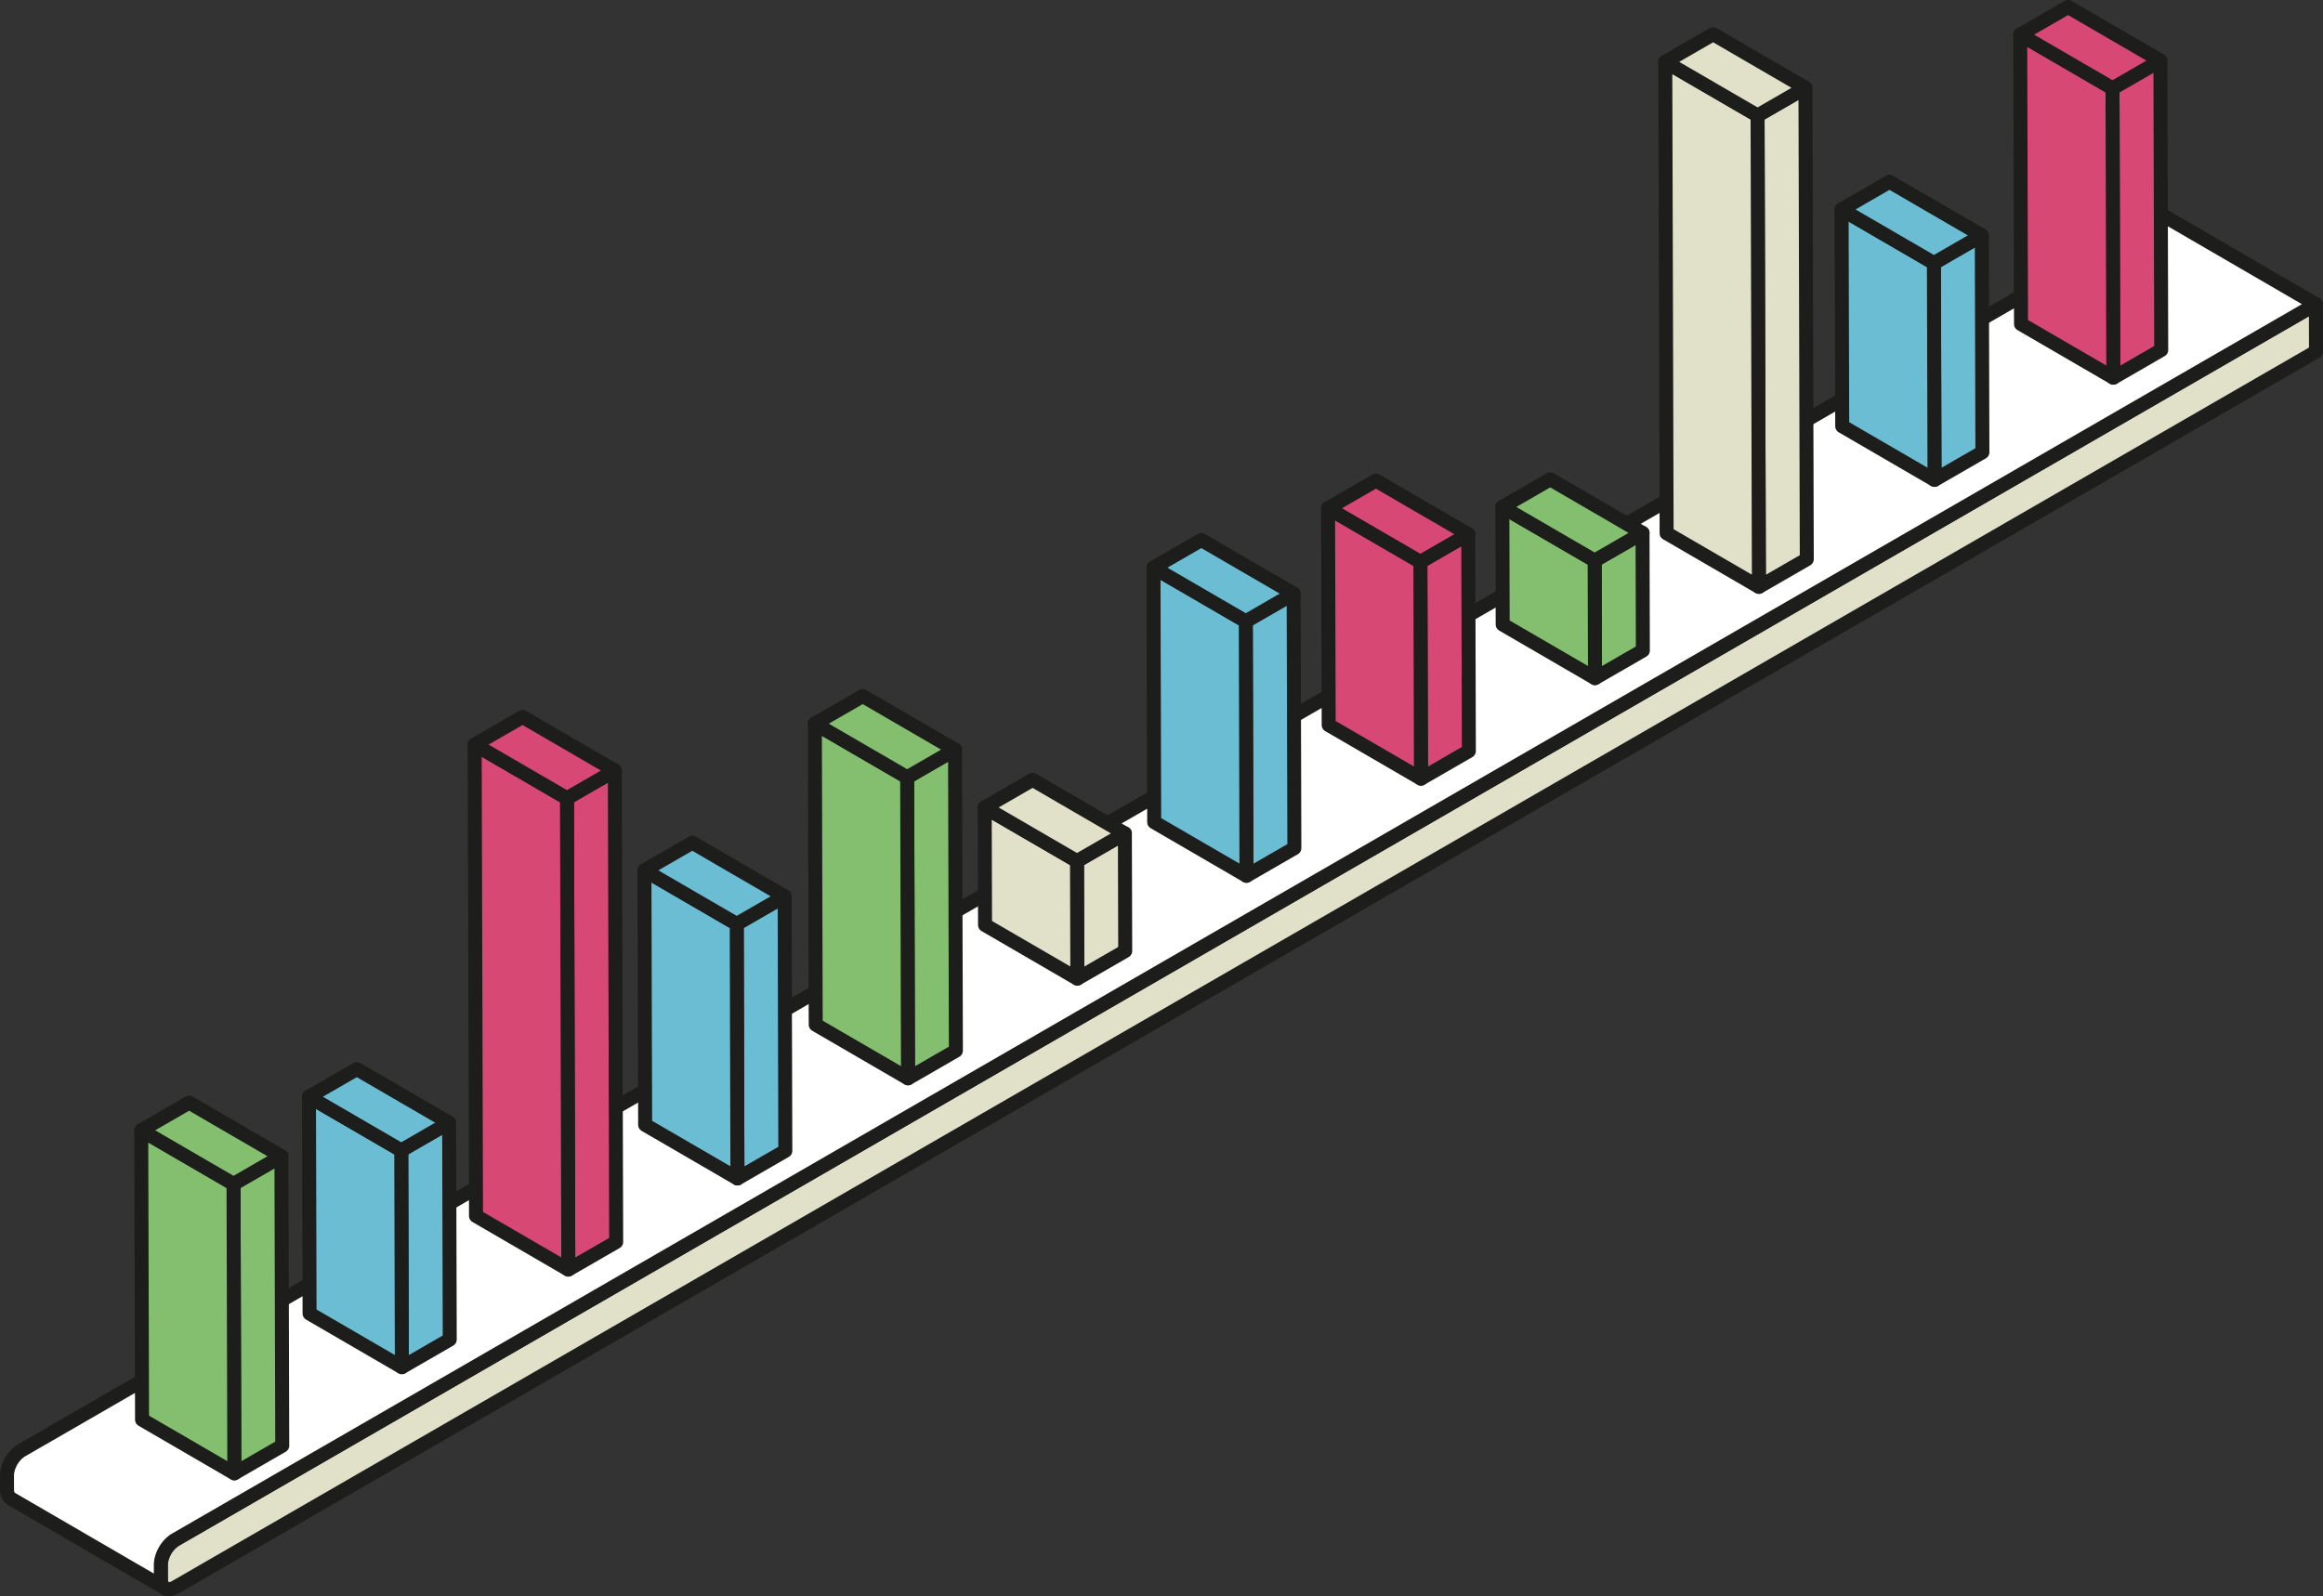 <svg xmlns="http://www.w3.org/2000/svg" width="996.702" height="685.045" viewBox="0 0 996.702 685.045"><rect x="0" y="0" width="996.702" height="685.045" fill="#333333" stroke="none"/><defs><style>.a{fill:#e1e0c8;}.a,.b,.d,.e,.f{stroke:#1d1d1b;stroke-linejoin:round;stroke-width:6px;}.b{fill:#fff;}.c{isolation:isolate;}.d{fill:#83bf6f;}.e{fill:#d74875;}.f{fill:#6bbdd3;}</style></defs><g transform="translate(-78.38 -109.039)"><g transform="translate(81.38 201.23)"><g transform="translate(66.004 38.357)"><path class="a" d="M1041.26,180.138l.058,20.337L122.876,730.739c-3.433,1.982-6.228.39-6.239-3.568l-.017-6.033a13.664,13.664,0,0,1,6.2-10.736Z" transform="translate(-116.62 -180.138)"/></g><path class="b" d="M1072.024,198.016l-66-38.357L87.578,689.923h0a9.618,9.618,0,0,0-1.169.811c-.124.1-.24.21-.36.317-.184.157-.371.307-.547.479-.081.081-.155.17-.236.253s-.139.146-.208.221-.159.163-.236.251c-.172.2-.341.4-.5.614-.058.073-.111.152-.167.227l-.088.116c-.052.073-.109.144-.159.219-.124.176-.243.356-.361.538s-.217.348-.32.526l-.026.045-.022.043c-.084.144-.167.29-.245.436-.092.174-.182.352-.268.53-.077.161-.15.322-.221.485l-.013.026-.011.028c-.081.185-.157.371-.229.558s-.146.391-.212.588c-.032.1-.06.195-.09.292l-.039.127c-.021.071-.045.142-.064.214-.066.238-.125.476-.176.714-.03.144-.049.285-.073.429-.013.075-.028.15-.039.225s-.026.139-.036.208a9.3,9.3,0,0,0-.079,1.216l.017,6.031c.006,1.969.7,3.353,1.819,4l66,38.357c-1.12-.65-1.813-2.034-1.819-4l-.017-6.033a9.524,9.524,0,0,1,.114-1.424c.011-.075.026-.15.039-.225a11.98,11.98,0,0,1,.313-1.356l.039-.126a13.742,13.742,0,0,1,.541-1.468l.013-.026a14.653,14.653,0,0,1,.734-1.452l.022-.043a15.352,15.352,0,0,1,.867-1.326c.028-.039.058-.079.088-.118a13.525,13.525,0,0,1,.907-1.092c.069-.075.139-.148.208-.221.251-.262.517-.5.783-.732.12-.1.236-.219.36-.317a9.68,9.68,0,0,1,1.169-.811h0Z" transform="translate(-81.38 -159.659)"/></g><g transform="translate(138.974 582.242)"><g class="c"><g transform="translate(39.602 23.014)"><path class="d" d="M153.83,375.373l.352,124.2-20.556,11.868-.352-124.2Z" transform="translate(-133.274 -375.373)"/></g><g transform="translate(0 11.868)"><path class="d" d="M152.084,516.641l-39.6-23.014-.352-124.2,39.6,23.014Z" transform="translate(-112.13 -369.422)"/></g><path class="d" d="M151.732,397.968l-39.6-23.014,20.556-11.868,39.6,23.014Z" transform="translate(-112.13 -363.086)"/></g></g><g transform="translate(282.039 416.721)"><g class="c"><g transform="translate(39.602 23.014)"><path class="e" d="M230.2,287l.573,202.295-20.544,11.861-.573-202.295Z" transform="translate(-209.658 -287)"/></g><g transform="translate(0 11.861)"><path class="e" d="M228.689,506.354l-39.6-23.014-.574-202.295,39.6,23.014Z" transform="translate(-188.514 -281.045)"/></g><path class="e" d="M228.116,309.587l-39.6-23.014,20.544-11.861,39.6,23.014Z" transform="translate(-188.514 -274.712)"/></g></g><g transform="translate(210.938 567.841)"><g class="c" transform="translate(0 0)"><g transform="translate(39.602 23.014)"><path class="f" d="M192.241,367.684l.264,93.054L171.96,472.6l-.264-93.054Z" transform="translate(-171.696 -367.684)"/></g><g transform="translate(0 11.861)"><path class="f" d="M190.418,477.8l-39.6-23.014-.264-93.054,39.6,23.014Z" transform="translate(-150.553 -361.73)"/></g><path class="f" d="M190.154,390.272l-39.6-23.014L171.1,355.4l39.6,23.014Z" transform="translate(-150.553 -355.397)"/></g></g><g transform="translate(428.003 407.74)"><g class="c" transform="translate(0)"><g transform="translate(39.602 23.014)"><path class="d" d="M308.134,282.2,308.5,411.4l-20.544,11.861-.366-129.192Z" transform="translate(-287.59 -282.205)"/></g><g transform="translate(0 11.861)"><path class="d" d="M306.414,428.456l-39.6-23.014-.366-129.192,39.6,23.014Z" transform="translate(-266.446 -276.25)"/></g><path class="d" d="M306.047,304.792l-39.6-23.014,20.544-11.861,39.6,23.014Z" transform="translate(-266.446 -269.917)"/></g></g><g transform="translate(500.874 443.699)"><g class="c"><g transform="translate(39.602 23.014)"><path class="a" d="M347.04,301.4l.143,50.457-20.544,11.861-.143-50.457Z" transform="translate(-326.496 -301.404)"/></g><g transform="translate(0 11.861)"><path class="a" d="M345.1,368.92l-39.6-23.014-.143-50.457,39.6,23.014Z" transform="translate(-305.352 -295.449)"/></g><path class="a" d="M344.954,323.991l-39.6-23.014L325.9,289.116l39.6,23.014Z" transform="translate(-305.352 -289.116)"/></g></g><g transform="translate(354.876 470.682)"><g class="c"><g transform="translate(39.602 23.014)"><path class="f" d="M269.09,315.81l.31,109.227L248.856,436.9l-.31-109.227Z" transform="translate(-248.546 -315.81)"/></g><g transform="translate(0 11.861)"><path class="f" d="M267.314,442.1l-39.6-23.014-.31-109.227L267,332.869Z" transform="translate(-227.402 -309.855)"/></g><path class="f" d="M267,338.4l-39.6-23.014,20.544-11.861,39.6,23.014Z" transform="translate(-227.402 -303.523)"/></g></g><g transform="translate(573.285 340.786)"><g class="c"><g transform="translate(39.602 23.014)"><path class="f" d="M385.7,246.457l.31,109.227-20.544,11.861-.31-109.227Z" transform="translate(-365.158 -246.457)"/></g><g transform="translate(0 11.861)"><path class="f" d="M383.925,372.743l-39.6-23.014-.31-109.227,39.6,23.014Z" transform="translate(-344.014 -240.502)"/></g><path class="f" d="M383.615,269.045l-39.6-23.014,20.544-11.861,39.6,23.014Z" transform="translate(-344.014 -234.17)"/></g></g><g transform="translate(648.195 315.279)"><g class="c"><g transform="translate(39.602 23.014)"><path class="e" d="M425.7,232.839l.264,93.054-20.544,11.861-.264-93.054Z" transform="translate(-405.153 -232.839)"/></g><g transform="translate(0 11.861)"><path class="e" d="M423.875,342.952l-39.6-23.014-.264-93.054,39.6,23.014Z" transform="translate(-384.009 -226.884)"/></g><path class="e" d="M423.611,255.427l-39.6-23.014,20.544-11.861,39.6,23.014Z" transform="translate(-384.009 -220.551)"/></g></g><g transform="translate(722.974 314.737)"><g class="c"><g transform="translate(39.602 23.014)"><path class="d" d="M465.623,232.549l.143,50.457-20.544,11.861-.143-50.457Z" transform="translate(-445.078 -232.549)"/></g><g transform="translate(0 11.861)"><path class="d" d="M463.679,300.065l-39.6-23.014-.143-50.457,39.6,23.014Z" transform="translate(-423.934 -226.595)"/></g><path class="d" d="M463.536,255.137l-39.6-23.014,20.544-11.861,39.6,23.014Z" transform="translate(-423.934 -220.262)"/></g></g><g transform="translate(792.878 123.724)"><g class="c"><g transform="translate(39.602 23.014)"><path class="a" d="M502.945,130.565l.574,202.295-20.544,11.861L482.4,142.426Z" transform="translate(-482.4 -130.565)"/></g><g transform="translate(0 11.861)"><path class="a" d="M501.432,349.919l-39.6-23.014-.574-202.295,39.6,23.014Z" transform="translate(-461.257 -124.611)"/></g><path class="a" d="M500.858,153.153l-39.6-23.014L481.8,118.278l39.6,23.014Z" transform="translate(-461.257 -118.278)"/></g></g><g transform="translate(868.536 187.054)"><g class="c"><g transform="translate(39.602 23.014)"><path class="f" d="M543.339,164.378l.264,93.054-20.544,11.861-.264-93.054Z" transform="translate(-522.795 -164.378)"/></g><g transform="translate(0 11.861)"><path class="f" d="M541.517,274.491l-39.6-23.014-.264-93.054,39.6,23.014Z" transform="translate(-501.652 -158.423)"/></g><path class="f" d="M541.253,186.965l-39.6-23.014L522.2,152.09,561.8,175.1Z" transform="translate(-501.652 -152.09)"/></g></g><g transform="translate(945.162 112.039)"><g class="c"><g transform="translate(39.602 23.014)"><path class="e" d="M584.263,124.326l.352,124.2L564.059,260.4l-.352-124.2Z" transform="translate(-563.707 -124.326)"/></g><g transform="translate(0 11.868)"><path class="e" d="M582.517,265.594l-39.6-23.014-.352-124.2,39.6,23.014Z" transform="translate(-542.563 -118.375)"/></g><path class="e" d="M582.165,146.921l-39.6-23.014,20.556-11.868,39.6,23.014Z" transform="translate(-542.563 -112.039)"/></g></g></g></svg>